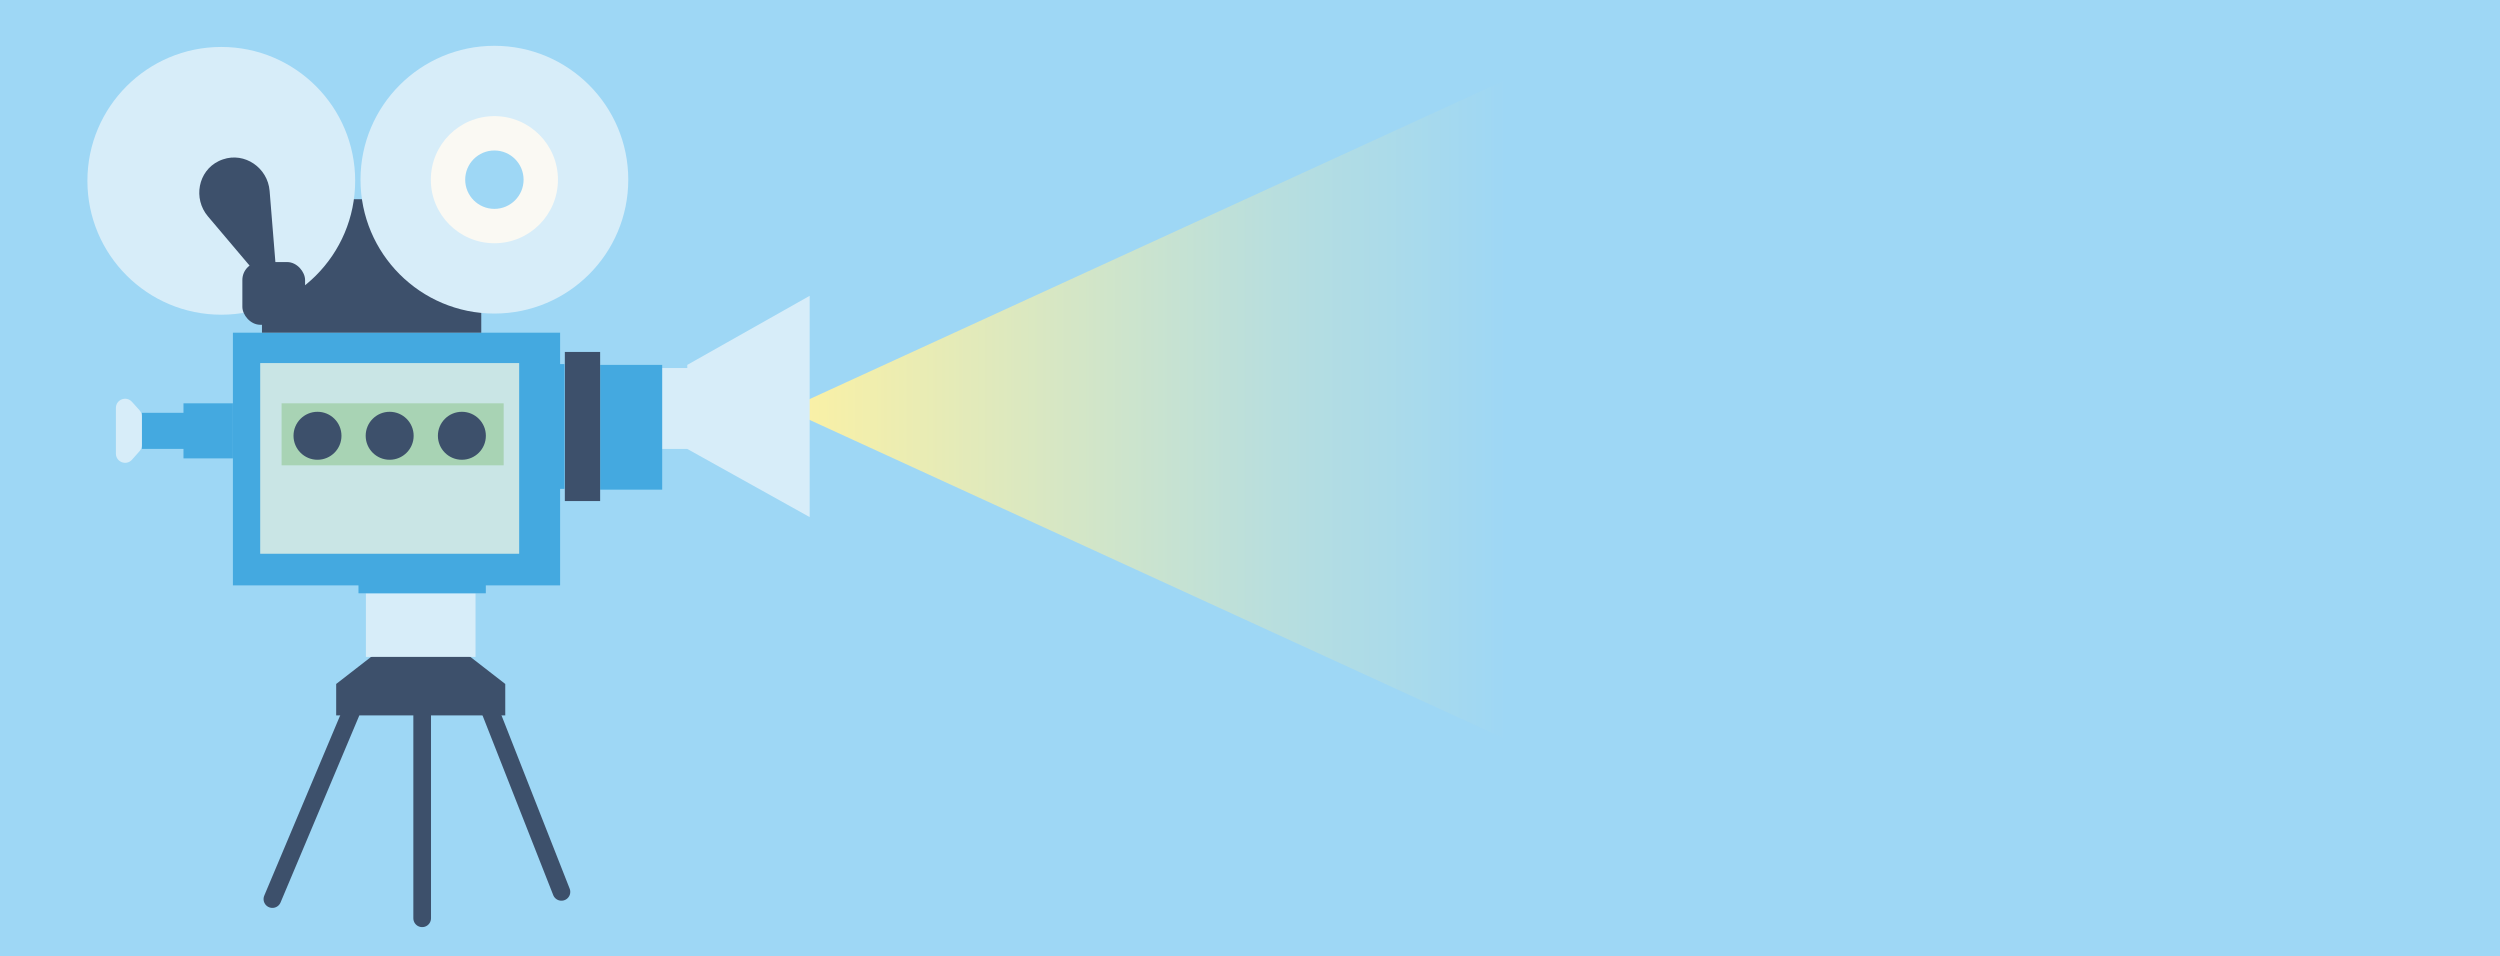 <?xml version="1.0" encoding="UTF-8"?><svg xmlns="http://www.w3.org/2000/svg" xmlns:xlink="http://www.w3.org/1999/xlink" viewBox="0 0 566 216.48"><defs><style>.cls-1{fill:url(#linear-gradient);}.cls-2{fill:#faf9f3;}.cls-3{fill:#9ed7f5;}.cls-4{fill:#d7edf9;}.cls-5{fill:#a8d3b4;}.cls-6{fill:#c9e5e5;}.cls-7{fill:#3d506b;}.cls-8{fill:#44a9e0;}.cls-9{fill:#1d1d1b;stroke:#3d506b;stroke-linecap:round;stroke-miterlimit:10;stroke-width:4px;}</style><linearGradient id="linear-gradient" x1="178.15" y1="92.71" x2="341.25" y2="92.71" gradientUnits="userSpaceOnUse"><stop offset="0" stop-color="#fcf2a4"/><stop offset=".04" stop-color="#f8f0a7"/><stop offset=".69" stop-color="#b7dedf"/><stop offset="1" stop-color="#9ed7f5"/></linearGradient></defs><g id="Layer_2"><rect class="cls-3" width="566" height="216.48"/></g><g id="Layer_1"><polygon class="cls-1" points="178.15 92.71 341.25 167.51 341.25 17.91 178.15 92.71"/></g><g id="Layer_3"><g><rect class="cls-8" x="52.73" y="75.32" width="74.08" height="57.21"/><rect class="cls-7" x="59.31" y="45.1" width="49.65" height="30.22"/><rect class="cls-6" x="58.91" y="82.2" width="58.63" height="43.17"/><rect class="cls-5" x="63.75" y="91.31" width="50.28" height="14.04"/><circle class="cls-4" cx="111.93" cy="40.68" r="30.31"/><circle class="cls-7" cx="71.88" cy="98.66" r="5.43"/><circle class="cls-7" cx="88.22" cy="98.66" r="5.43"/><circle class="cls-7" cx="104.57" cy="98.66" r="5.43"/><rect class="cls-8" x="41.54" y="91.31" width="11.19" height="12.47"/><rect class="cls-8" x="32.13" y="93.46" width="11.19" height="8.17"/><polygon class="cls-4" points="155.6 82.61 183.31 66.97 183.31 117.07 155.6 101.64 155.6 82.61"/><rect class="cls-4" x="148.31" y="83.32" width="10.3" height="18.32"/><rect class="cls-8" x="135.88" y="82.61" width="14.04" height="28.25"/><path class="cls-4" d="M31.6,102.14l-1.72,1.94c-1.27,1.43-3.64,.53-3.64-1.38v-10.34c0-1.91,2.35-2.81,3.63-1.39l1.72,1.91c.34,.38,.53,.88,.53,1.39v6.49c0,.51-.19,1-.52,1.38Z"/><rect class="cls-7" x="127.88" y="79.68" width="7.99" height="33.76"/><rect class="cls-8" x="126.11" y="82.43" width="1.69" height="28.25"/><circle class="cls-2" cx="111.93" cy="40.68" r="14.39"/><circle class="cls-3" cx="111.93" cy="40.68" r="6.61"/><circle class="cls-4" cx="50.1" cy="40.94" r="30.31"/><path class="cls-7" d="M63.03,67.85h0l-15.96-18.87c-3.39-4-2.25-10.25,2.47-12.52,.15-.07,.29-.14,.45-.2h0c.15-.06,.3-.12,.46-.17,4.95-1.72,10.17,1.9,10.59,7.13l2,24.63Z"/><rect class="cls-7" x="54.87" y="59.33" width="14.2" height="14.2" rx="4.06" ry="4.06"/><polygon class="cls-7" points="95.25 140 76.11 154.85 76.11 161.96 114.39 161.96 114.39 154.85 95.25 140"/><rect class="cls-4" x="82.84" y="134.33" width="24.82" height="14.39"/><line class="cls-9" x1="95.58" y1="161.96" x2="95.58" y2="207.9"/><line class="cls-9" x1="111.09" y1="161.2" x2="127.11" y2="201.92"/><line class="cls-9" x1="79.41" y1="161.43" x2="61.67" y2="203.55"/><rect class="cls-8" x="81.16" y="129.95" width="28.83" height="4.37"/></g></g></svg>